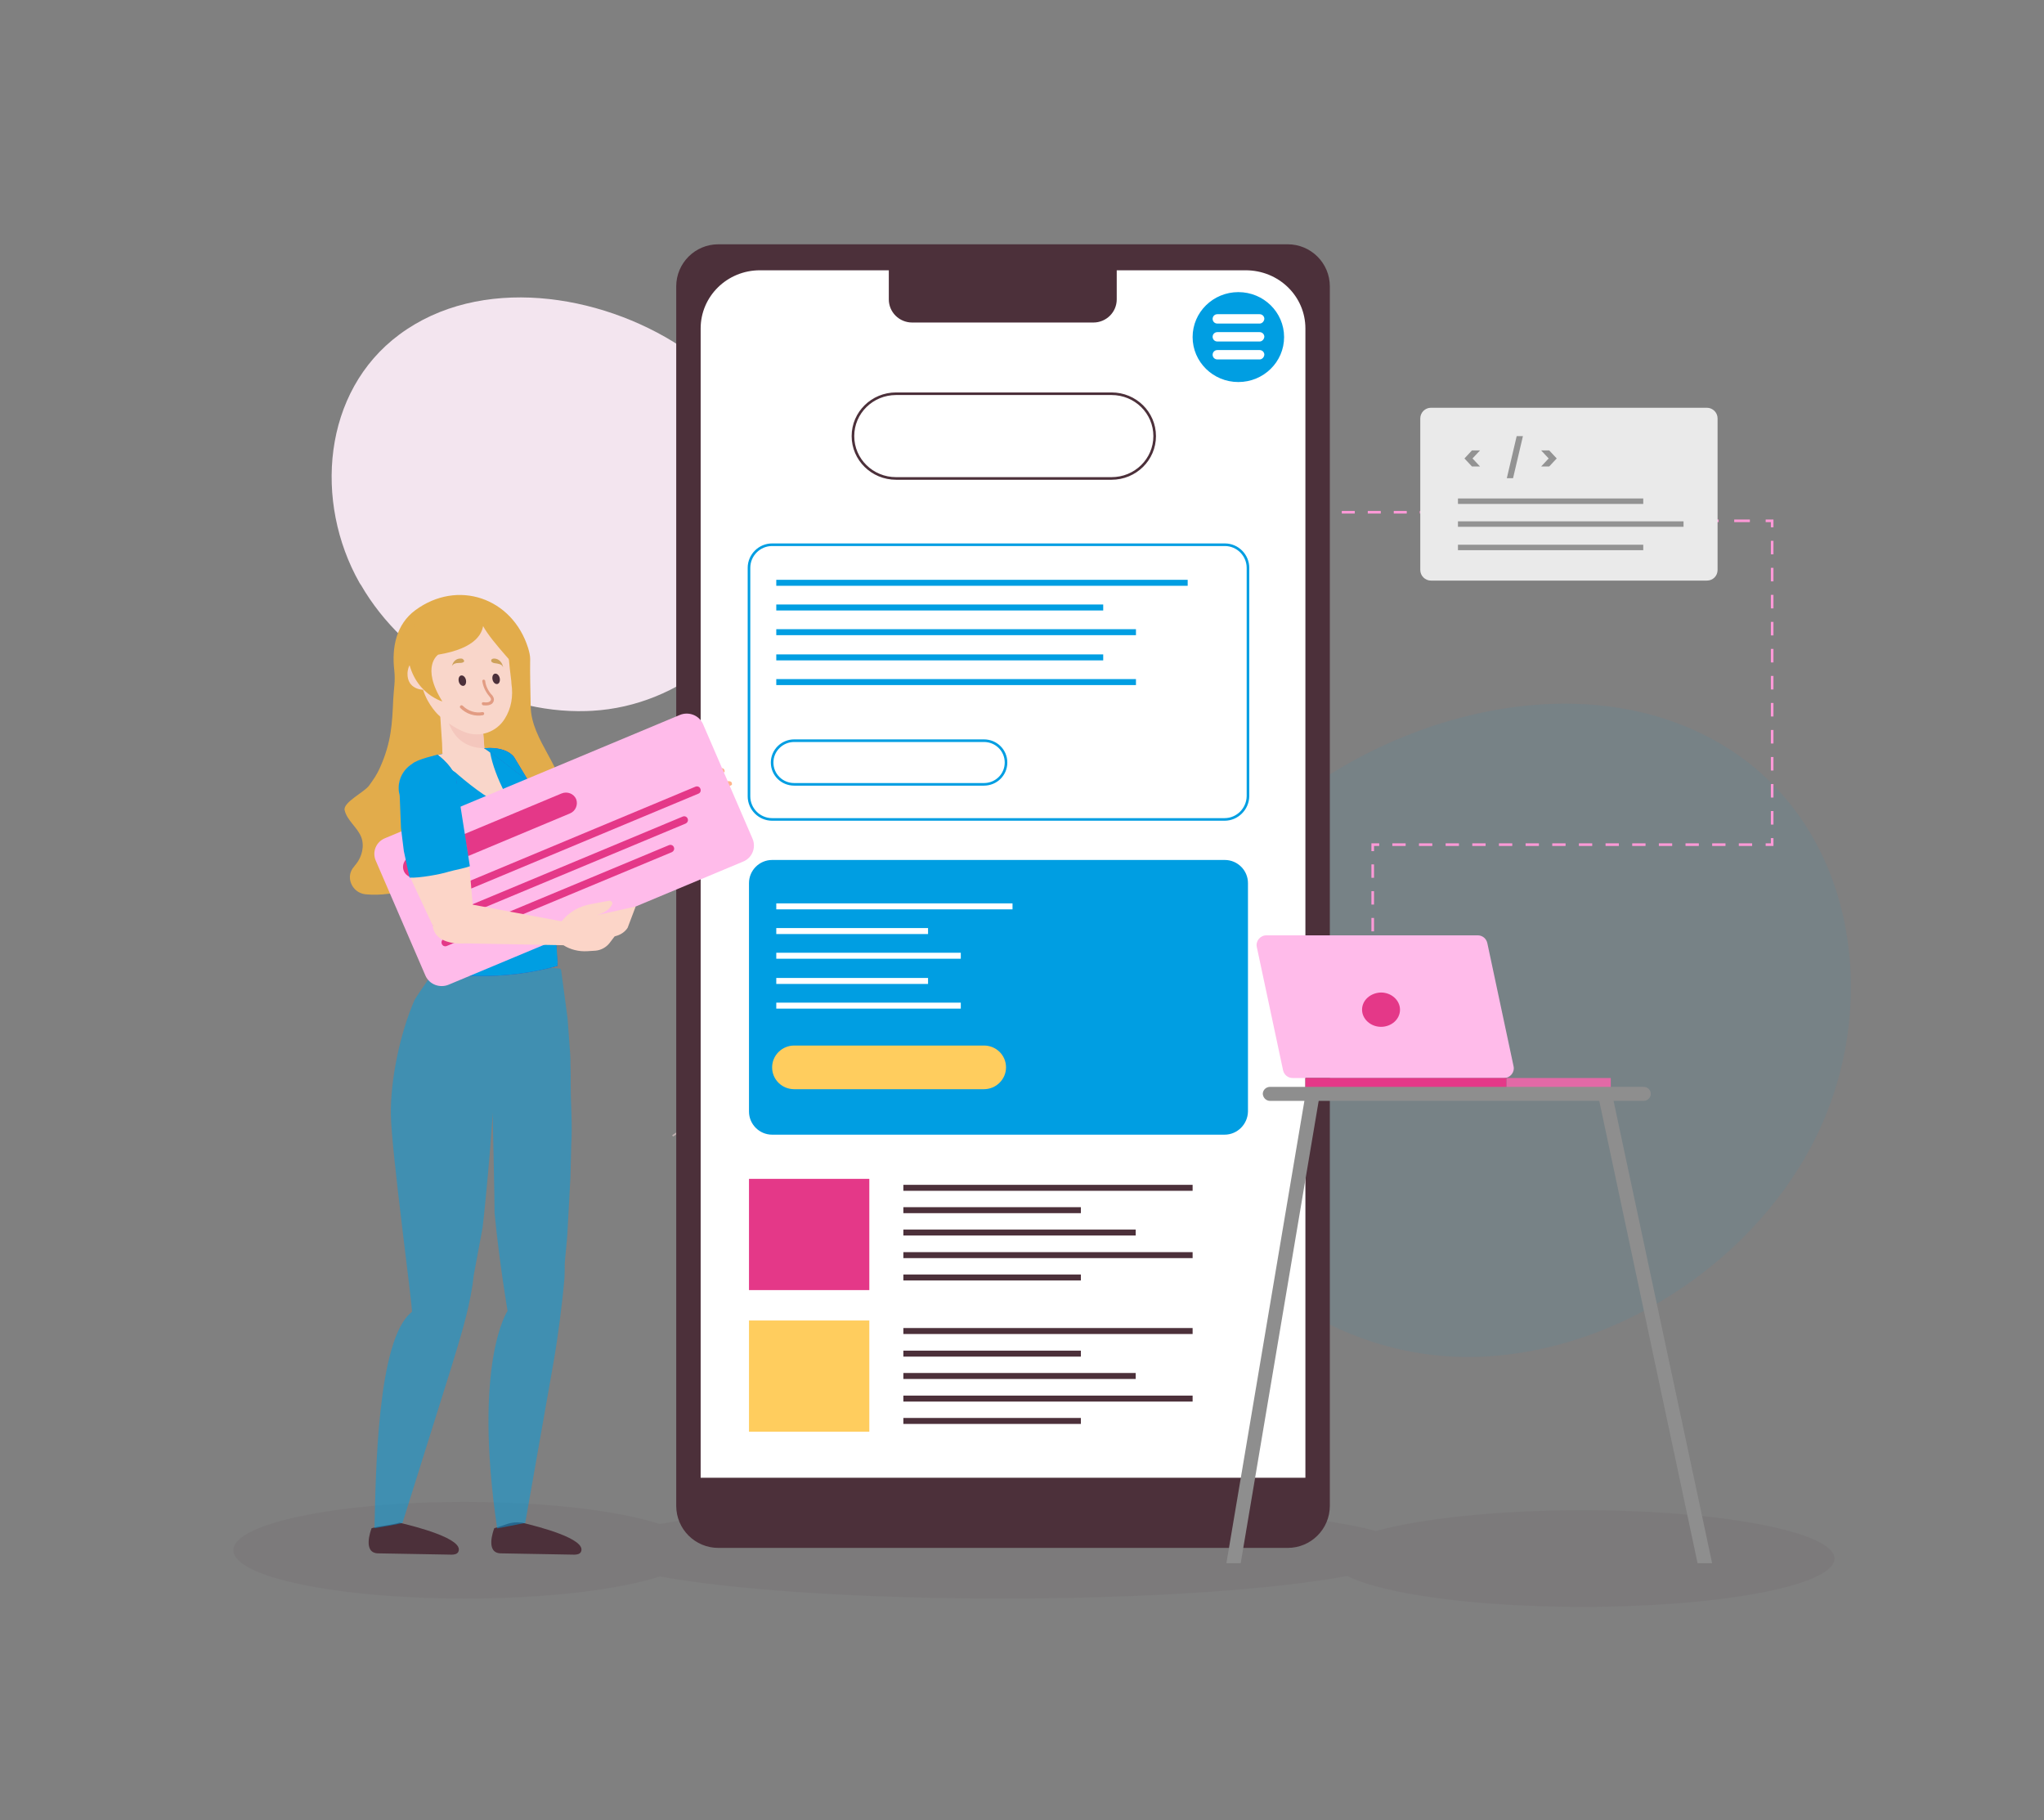 <?xml version="1.0" encoding="utf-8"?>
<!-- Generator: Adobe Illustrator 24.0.2, SVG Export Plug-In . SVG Version: 6.00 Build 0)  -->
<svg version="1.1" id="Capa_1" xmlns="http://www.w3.org/2000/svg" xmlns:xlink="http://www.w3.org/1999/xlink" x="0px" y="0px"
	 viewBox="0 0 786.5 700.3" style="enable-background:new 0 0 786.5 700.3;" xml:space="preserve">
<rect x="0" y="0" width="786.5" height="700.3" fill="#808080" stroke="none"/>
<style type="text/css">
	.st0{opacity:0.9;}
	.st1{fill:#FFF0FB;}
	.st2{clip-path:url(#SVGID_5_);}
	.st3{clip-path:url(#SVGID_6_);fill:url(#SVGID_7_);}
	.st4{clip-path:url(#SVGID_12_);}
	.st5{clip-path:url(#SVGID_13_);fill:url(#SVGID_14_);}
	.st6{fill:#FCBB51;}
	.st7{fill:#FFCD5E;}
	.st8{fill:#B7BAD2;}
	.st9{fill:#EFEFF4;}
	.st10{fill:#3A5C58;}
	.st11{fill:url(#SVGID_15_);}
	.st12{fill:#446867;}
	.st13{fill:url(#SVGID_16_);}
	.st14{fill:url(#SVGID_17_);}
	.st15{fill:#E43888;}
	.st16{fill:#009EE2;}
	.st17{fill:#E2E6EB;}
	.st18{fill:#CFCFDA;}
	.st19{fill:#62A3D4;}
	.st20{fill:#90CFEF;}
	.st21{clip-path:url(#SVGID_22_);}
	.st22{clip-path:url(#SVGID_23_);fill:url(#SVGID_24_);}
	.st23{fill:#8E5D6A;}
	.st24{fill:#B77983;}
	.st25{fill:#A36671;}
	.st26{fill:#84F0E9;}
	.st27{fill:#F9C4AA;}
	.st28{fill:#F4B49A;}
	.st29{fill:#382130;}
	.st30{fill:#6BA3C6;}
	.st31{fill:#D7D7E0;}
	.st32{clip-path:url(#SVGID_29_);}
	.st33{clip-path:url(#SVGID_30_);fill:url(#SVGID_31_);}
	.st34{fill:none;}
	.st35{opacity:7.000000e-02;}
	.st36{fill:none;stroke:#FF99D7;stroke-miterlimit:10;}
	.st37{fill:none;stroke:#FF99D7;stroke-miterlimit:10;stroke-dasharray:6.026,6.026;}
	.st38{fill:none;stroke:#FF99D7;stroke-miterlimit:10;stroke-dasharray:5.199,5.199;}
	.st39{fill:none;stroke:#FF99D7;stroke-miterlimit:10;stroke-dasharray:5.128,5.128;}
	.st40{fill:none;stroke:#FF99D7;stroke-miterlimit:10;stroke-dasharray:5.152,5.152;}
	.st41{fill:none;stroke:#FF99D7;stroke-miterlimit:10;stroke-dasharray:5;}
	.st42{fill:#EAEAEA;}
	.st43{fill:#939393;}
	.st44{opacity:7.000000e-02;fill:#4C303A;enable-background:new    ;}
	.st45{opacity:0.49;fill:#FFE0E3;enable-background:new    ;}
	.st46{fill:#4C303A;}
	.st47{fill:#FFFFFF;}
	.st48{fill:none;stroke:#009EE2;stroke-miterlimit:10;}
	.st49{fill:none;stroke:#4C303A;stroke-miterlimit:10;}
	.st50{fill:#FFBBEA;}
	.st51{fill:#E269A6;}
	.st52{fill:#8E8E8E;}
	.st53{fill:#E2AC4B;}
	.st54{fill:#FFB58C;}
	.st55{fill:#493BB5;}
	.st56{opacity:0.5;fill:#009EE2;enable-background:new    ;}
	.st57{fill:#F9D6CA;}
	.st58{fill:#F4C7BD;}
	.st59{fill:#FCD5C8;}
	.st60{fill:#E29C83;}
	.st61{fill:#CEA25B;}
</style>
<g class="st0">
	<path class="st1" d="M225.7,273.6c0.7,0,1.4-0.1,2.2-0.1c33.9-1.9,63.1-26.9,71.6-57.8c8.8-32.3-9.4-63.8-37.6-82.4
		c-31.3-20.5-77.3-27.5-108.2-4.6c-29.7,22-32.9,64.5-15.4,95.5c0.2,0.4,0.4,0.6,0.6,0.9C155.7,254.2,191,274.7,225.7,273.6z"/>
</g>
<g id="Background">
</g>
<g>
	<g>
		<g>
			<g>
				<g>
					<g>
						<g>
							<defs>
								<polygon id="SVGID_1_" points="-412.5,-34.4 -411.5,-34.4 -412.5,-33.4 								"/>
							</defs>
							<clipPath id="SVGID_2_">
								<use xlink:href="#SVGID_1_"  style="overflow:visible;"/>
							</clipPath>
						</g>
						<g>
							<defs>
								<polygon id="SVGID_3_" points="-412.5,-34.4 -411.5,-34.4 -412.5,-33.4 								"/>
							</defs>
							<defs>
								<polygon id="SVGID_4_" points="-414.5,-36.4 -415.5,-36.4 -414.5,-37.4 								"/>
							</defs>
							<clipPath id="SVGID_5_">
								<use xlink:href="#SVGID_3_"  style="overflow:visible;"/>
							</clipPath>
							<clipPath id="SVGID_6_" class="st2">
								<use xlink:href="#SVGID_4_"  style="overflow:visible;"/>
							</clipPath>
							
								<linearGradient id="SVGID_7_" gradientUnits="userSpaceOnUse" x1="117.65" y1="5405.542" x2="117.65" y2="5420.702" gradientTransform="matrix(1 0 0 1 0 -4912.11)">
								<stop  offset="0" style="stop-color:#000000"/>
								<stop  offset="9.210000e-02" style="stop-color:#060606"/>
								<stop  offset="0.217" style="stop-color:#181818"/>
								<stop  offset="0.362" style="stop-color:#343434"/>
								<stop  offset="0.521" style="stop-color:#5C5C5C"/>
								<stop  offset="0.693" style="stop-color:#909090"/>
								<stop  offset="0.871" style="stop-color:#CDCDCD"/>
								<stop  offset="1" style="stop-color:#FFFFFF"/>
							</linearGradient>
							<polygon class="st3" points="117.7,508.6 130.8,501 117.7,493.4 104.5,501 							"/>
						</g>
					</g>
				</g>
			</g>
		</g>
	</g>
</g>
<g>
	<g>
		<g>
			<g>
				<g>
					<g>
						<g>
							<defs>
								<polygon id="SVGID_8_" points="-412.5,-34.4 -411.5,-34.4 -412.5,-33.4 								"/>
							</defs>
							<clipPath id="SVGID_9_">
								<use xlink:href="#SVGID_8_"  style="overflow:visible;"/>
							</clipPath>
						</g>
						<g>
							<defs>
								<polygon id="SVGID_10_" points="-412.5,-34.4 -411.5,-34.4 -412.5,-33.4 								"/>
							</defs>
							<defs>
								<polygon id="SVGID_11_" points="-414.5,-36.4 -415.5,-36.4 -414.5,-37.4 								"/>
							</defs>
							<clipPath id="SVGID_12_">
								<use xlink:href="#SVGID_10_"  style="overflow:visible;"/>
							</clipPath>
							<clipPath id="SVGID_13_" class="st4">
								<use xlink:href="#SVGID_11_"  style="overflow:visible;"/>
							</clipPath>
							
								<linearGradient id="SVGID_14_" gradientUnits="userSpaceOnUse" x1="116.263" y1="5414.241" x2="115.884" y2="5448.699" gradientTransform="matrix(1 0 0 1 0 -4912.11)">
								<stop  offset="0" style="stop-color:#000000"/>
								<stop  offset="9.210000e-02" style="stop-color:#060606"/>
								<stop  offset="0.217" style="stop-color:#181818"/>
								<stop  offset="0.362" style="stop-color:#343434"/>
								<stop  offset="0.521" style="stop-color:#5C5C5C"/>
								<stop  offset="0.693" style="stop-color:#909090"/>
								<stop  offset="0.871" style="stop-color:#CDCDCD"/>
								<stop  offset="1" style="stop-color:#FFFFFF"/>
							</linearGradient>
							<polygon class="st5" points="95.2,534.3 94,512.4 116.1,525.2 138.3,512.4 137.1,534.3 116.1,546.4 							"/>
						</g>
					</g>
				</g>
			</g>
		</g>
	</g>
</g>
<polygon class="st6" points="1572.6,526.4 1572.6,519.1 1562.8,520.8 1564.5,527.9 "/>
<path class="st6" d="M1572.6,526.4l-53.3,32.4c-30.4,18.5-67.9,18.5-98.4,0l-44.7-27.2c-19-11.6-19-40.5,0-52.1l59.7-36.3
	L1572.6,526.4z"/>
<path class="st7" d="M1572.6,519.1l-53.3,32.4c-11.7,7.1-24.5,11.5-37.5,13.2c-20.8,2.6-42.2-1.8-60.9-13.2l-44.7-27.2
	c-6.1-3.7-10.3-9.3-12.5-15.4c-1.1-3.2-1.7-6.5-1.8-9.9c-0.2-10.4,4.5-20.8,14.2-26.8L1436,436l14.8,9l9,5.5l104.8,63.8
	L1572.6,519.1z"/>
<path class="st8" d="M1520,342l18.5,11.2c0,0,0-27.7-11.4-20.8C1523.9,334.4,1521.6,337.9,1520,342z"/>
<path class="st9" d="M1401.9,477.9l91.1,55.4c0,0,0,6.1,3.4,8.2l0,0c1.7,1,4.2,1,8-1.3c11.4-6.9,11.4-20.8,11.4-20.8V367.1
	c0,0,0-14.4,4.3-25.1l0,0l-84-51.1c0,0,0-27.7-11.4-20.8c-11.4,6.9-11.4,34.5-11.4,34.6V457c0,0,0,7.1-4.2,13.7
	C1407.4,473.4,1405.1,475.9,1401.9,477.9z"/>
<path class="st9" d="M1430.3,269.7l2.5,26.7L1520,342c1.7-4.1,3.9-7.6,7.1-9.5c2.2-1.3,4-1.4,5.4-0.6L1430.3,269.7z"/>
<path class="st8" d="M1390.5,471c0,0,0,6.6,3.8,8.4l0,0l102,62.1l0,0c-3.4-2-3.4-8.2-3.4-8.2l-91.1-55.4L1390.5,471z"/>
<path class="st10" d="M1506.5,373.4L1506.5,373.4c0-0.6-0.4-1.4-1-1.8l-82.2-50c-0.5-0.3-1-0.1-1,0.6l0,0c0,0.6,0.4,1.4,1,1.8
	l82.2,50C1506.1,374.4,1506.5,374.1,1506.5,373.4z"/>
<path class="st10" d="M1506.5,381.2L1506.5,381.2c0-0.6-0.4-1.4-1-1.8l-82.2-50c-0.5-0.3-1-0.1-1,0.6l0,0c0,0.6,0.4,1.4,1,1.8
	l82.2,50C1506.1,382.2,1506.5,381.9,1506.5,381.2z"/>
<path class="st10" d="M1506.5,389.1L1506.5,389.1c0-0.6-0.4-1.4-1-1.8l-82.2-50c-0.5-0.3-1-0.1-1,0.6l0,0c0,0.6,0.4,1.4,1,1.8
	l82.2,50C1506.1,390,1506.5,389.7,1506.5,389.1z"/>
<path class="st10" d="M1506.5,396.9L1506.5,396.9c0-0.6-0.4-1.4-1-1.8l-82.2-50c-0.5-0.3-1-0.1-1,0.6l0,0c0,0.6,0.4,1.4,1,1.8
	l82.2,50C1506.1,397.8,1506.5,397.5,1506.5,396.9z"/>
<path class="st10" d="M1506.5,404.7L1506.5,404.7c0-0.6-0.4-1.4-1-1.8l-82.2-50c-0.5-0.3-1-0.1-1,0.6l0,0c0,0.6,0.4,1.4,1,1.8
	l82.2,50C1506.1,405.6,1506.5,405.3,1506.5,404.7z"/>
<path class="st10" d="M1506.5,428.1L1506.5,428.1c0-0.6-0.4-1.4-1-1.8l-82.2-50c-0.5-0.3-1-0.1-1,0.6l0,0c0,0.6,0.4,1.4,1,1.8
	l82.2,50C1506.1,429,1506.5,428.7,1506.5,428.1z"/>
<path class="st10" d="M1506.5,435.9L1506.5,435.9c0-0.6-0.4-1.4-1-1.8l-82.2-50c-0.5-0.3-1-0.1-1,0.6l0,0c0,0.6,0.4,1.4,1,1.8
	l82.2,50C1506.1,436.8,1506.5,436.5,1506.5,435.9z"/>
<path class="st10" d="M1506.5,443.7L1506.5,443.7c0-0.6-0.4-1.4-1-1.8l-82.2-50c-0.5-0.3-1-0.1-1,0.6l0,0c0,0.6,0.4,1.4,1,1.8
	l82.2,50C1506.1,444.6,1506.5,444.3,1506.5,443.7z"/>
<path class="st10" d="M1506.5,451.5L1506.5,451.5c0-0.6-0.4-1.4-1-1.8l-82.2-50c-0.5-0.3-1-0.1-1,0.6l0,0c0,0.6,0.4,1.4,1,1.8
	l82.2,50C1506.1,452.4,1506.5,452.1,1506.5,451.5z"/>
<path class="st10" d="M1506.5,467.1L1506.5,467.1c0-0.6-0.4-1.4-1-1.8l-82.2-50c-0.5-0.3-1-0.1-1,0.6l0,0c0,0.6,0.4,1.4,1,1.8
	l82.2,50C1506.1,468,1506.5,467.7,1506.5,467.1z"/>
<path class="st10" d="M1506.5,474.9L1506.5,474.9c0-0.6-0.4-1.4-1-1.8l-82.2-50c-0.5-0.3-1-0.1-1,0.6l0,0c0,0.6,0.4,1.4,1,1.8
	l82.2,50C1506.1,475.8,1506.5,475.5,1506.5,474.9z"/>
<polygon class="st8" points="1329.3,556 1329.3,569.8 1325.4,570.9 1321.3,560.4 "/>
<linearGradient id="SVGID_15_" gradientUnits="userSpaceOnUse" x1="1337.682" y1="5263.91" x2="1349.622" y2="5263.91" gradientTransform="matrix(1 0 0 1 0 -4912.11)">
	<stop  offset="0" style="stop-color:#2C6189"/>
	<stop  offset="1.330000e-02" style="stop-color:#2C6089"/>
	<stop  offset="1" style="stop-color:#223967"/>
</linearGradient>
<polygon class="st11" points="1349.6,406.3 1347.5,405.1 1337.7,297.6 1338.6,297.3 "/>
<polygon class="st12" points="1392.1,392.8 1390.3,394 1359.7,414.5 1331,395.2 1327.4,392.8 1329.7,391.5 1337.7,386.7 
	1346.1,381.7 1356.5,375.6 1359.8,373.6 1364.7,376.5 1376.3,383.4 1382.7,387.3 1390.9,392.1 "/>
<linearGradient id="SVGID_16_" gradientUnits="userSpaceOnUse" x1="1363.5" y1="5281.61" x2="1384.4" y2="5281.61" gradientTransform="matrix(1 0 0 1 0 -4912.11)">
	<stop  offset="0" style="stop-color:#2C6189"/>
	<stop  offset="1.330000e-02" style="stop-color:#2C6089"/>
	<stop  offset="1" style="stop-color:#223967"/>
</linearGradient>
<path class="st13" d="M1374,330.8l0.8,1.6l-9.1,76.5l-2.2,1.4l9.5-79.5c0.1-0.5,0.4-0.9,0.9-1l10.5-1.1L1374,330.8z"/>
<linearGradient id="SVGID_17_" gradientUnits="userSpaceOnUse" x1="1322.452" y1="5277.46" x2="1342.372" y2="5277.46" gradientTransform="matrix(1 0 0 1 0 -4912.11)">
	<stop  offset="0" style="stop-color:#2C6189"/>
	<stop  offset="1.330000e-02" style="stop-color:#2C6089"/>
	<stop  offset="1" style="stop-color:#223967"/>
</linearGradient>
<path class="st14" d="M1342.4,401.9l-2.2-1.3l-8.1-68.1l0.8-1.6l-10.4-2.1l10.6,1.1c0.4,0.1,0.7,0.4,0.7,0.9L1342.4,401.9z"/>
<path class="st15" d="M1390.9,392.1c-0.2,0.7-0.4,1.3-0.5,2l-9.7,6.5l-20.9,13.9l-3.2-2.2l-25.5-17.1c-0.4-1.1-0.8-2.4-1.3-3.7
	c-2.6-7.8-5.1-18.4-1.1-21c3.9-2.6,6.3,7.6,9.1,16.3c1.9,5.8,4,11,6.9,11c3.3,0,2.5-7.6,1.6-16c-1.1-9.8-2.4-20.7,2.4-22
	c4.1-1.2,6.3,6.9,8,15.9c0.1,0.3,0.1,0.6,0.2,0.9c1.8,10.1,3,20.9,5.7,21.2c2.3,0.2,2.3-10,2.4-21.2c0.1-13.2,0.3-27.6,4.7-27.6
	c3.8,0,5.3,10.3,6.1,21.5c0.2,2.1,0.3,4.3,0.4,6.4c0.1,2.3,0.2,4.5,0.4,6.6c0.4,7.8,0.8,13.9,2,13.9c1.1,0.1,2.7-4.4,4.5-10.1
	c0.4-1.4,0.9-2.8,1.3-4.2c3.1-10.1,6.7-21.7,10.1-20.8C1397.8,363.1,1394.1,379.9,1390.9,392.1z"/>
<path class="st16" d="M1384.4,392c-3.1,3.5-4,6.4-3.8,8.6l-20.9,13.9l-3.2-2.2c-0.3-1.2-0.3-2.5,0.2-3.8c3.9-10.4-1.8-14.4-4.7-21.7
	c-2.5-6.4,1.1-8.8,4.7-10.2c1.6-0.6,3.3-1.1,4.3-1.6c3.2-1.6-7-20.5-7.1-26c-0.2-5.6,5.6-4.1,8-4.7s0.5-19.4,3.8-18.8
	s3.4,2.5,4.4,13.8s5.3,0.4,9.4,7.7c3.1,5.5-2.4,15.7-3.8,23.4c-0.4,2.5-0.4,4.7,0.4,6.4c0,0.1,0.1,0.2,0.2,0.3
	c1.8,3.1,5.3,4.5,8,5.9C1387.3,384.8,1389.1,386.6,1384.4,392z"/>
<polygon class="st17" points="1359.8,412.5 1359.8,445.1 1337.1,431.3 1327.4,392.8 1340.1,400.6 1342.4,401.9 1347.5,405.1 
	1349.6,406.3 "/>
<polygon class="st18" points="1392.1,392.8 1382.4,431.3 1359.8,445.1 1359.8,412.5 1363.5,410.2 1365.7,408.9 1370,406.3 
	1372,405.1 "/>
<path class="st19" d="M1372,405.1l-2,1.2l-4.8-65.9c0-0.6,0.4-1.1,0.9-1.2h0.1c0.5,0,1,0.4,1,1L1372,405.1z"/>
<path class="st7" d="M1332.8,330.8l-0.8,1.6l-6.1,11.9c-1.1-0.3-2.1-0.7-3-1.1c0.4-0.6,0.6-1.4,0.6-2.3c0-2.3-1.8-4.2-4-4.2
	c-1.1,0-2.2,0.5-2.9,1.3c-0.6-0.8-1.2-1.7-1.6-2.6c0.6-0.6,0.9-1.4,0.9-2.3c0-1.8-1.4-3.2-3.1-3.2h-0.1c-0.5-2-0.7-3.3-0.7-3.3
	L1332.8,330.8z"/>
<path class="st20" d="M1347,319c0-4.8,3.7-8.8,8.3-8.8c3.7,0,6.8,2.5,7.9,6c1.2-0.6,2.4-1.2,3.5-1.8c-0.4-0.9-0.6-2-0.6-3
	c0-4.2,3.2-7.5,7.1-7.5c1.7,0,3.3,0.6,4.5,1.7c1.1-1.3,2.1-2.6,2.9-3.9c-1.8-1.1-3-3-3-5.4c0-3.4,2.6-6.1,5.8-6.1
	c0.6,0,1.1,0.1,1.6,0.2c1.2-5.8,0.4-10,0.4-10l-48,17.2l7.1,23.9c0.8-0.1,1.7-0.3,2.5-0.4C1347.2,320.4,1347,319.7,1347,319z"/>
<path class="st7" d="M1394.8,326.5c0,0-0.2,1.6-0.8,4c-0.3-0.2-0.7-0.2-1.1-0.2c-1.6,0-2.8,1.3-2.8,3c0,1.2,0.7,2.2,1.7,2.7
	c-0.4,0.7-0.9,1.5-1.5,2.2c-0.8-0.8-1.8-1.2-2.9-1.2c-2.4,0-4.3,2-4.3,4.5c0,0.7,0.2,1.5,0.5,2.1c-0.7,0.3-1.5,0.6-2.4,0.8
	l-6.1-11.8l-0.8-1.6l10.4-2.1L1394.8,326.5z"/>
<g>
	<g>
		<g>
			<g>
				<g>
					<g>
						<g>
							<defs>
								<polygon id="SVGID_18_" points="-412.5,-34.4 -411.5,-34.4 -412.5,-33.4 								"/>
							</defs>
							<clipPath id="SVGID_19_">
								<use xlink:href="#SVGID_18_"  style="overflow:visible;"/>
							</clipPath>
						</g>
						<g>
							<defs>
								<polygon id="SVGID_20_" points="-412.5,-34.4 -411.5,-34.4 -412.5,-33.4 								"/>
							</defs>
							<defs>
								<polygon id="SVGID_21_" points="-414.5,-36.4 -415.5,-36.4 -414.5,-37.4 								"/>
							</defs>
							<clipPath id="SVGID_22_">
								<use xlink:href="#SVGID_20_"  style="overflow:visible;"/>
							</clipPath>
							<clipPath id="SVGID_23_" class="st21">
								<use xlink:href="#SVGID_21_"  style="overflow:visible;"/>
							</clipPath>
							
								<linearGradient id="SVGID_24_" gradientUnits="userSpaceOnUse" x1="311.8" y1="5245.31" x2="311.8" y2="5456.51" gradientTransform="matrix(1 0 0 1 0 -4912.11)">
								<stop  offset="0" style="stop-color:#000000"/>
								<stop  offset="0.109" style="stop-color:#050505"/>
								<stop  offset="0.233" style="stop-color:#121212"/>
								<stop  offset="0.364" style="stop-color:#292929"/>
								<stop  offset="0.5" style="stop-color:#494949"/>
								<stop  offset="0.64" style="stop-color:#727272"/>
								<stop  offset="0.784" style="stop-color:#A4A4A4"/>
								<stop  offset="0.927" style="stop-color:#DFDFDF"/>
								<stop  offset="1" style="stop-color:#FFFFFF"/>
							</linearGradient>
							<polygon class="st22" points="240.2,544.4 383.4,461.8 383.4,333.2 240.2,415.8 							"/>
						</g>
					</g>
				</g>
			</g>
		</g>
	</g>
</g>
<path class="st23" d="M1396.4,521.4c-4.5,3-7.5-0.3-7.5-0.3s-0.2-0.7-0.1-1.4c0.1,0.2,0.1,0.4,0.1,0.4s2.9,3.2,7.5,0.3
	c0.8-0.5,0.9-0.9,0.8-1.3C1397.3,519.2,1397.8,520.5,1396.4,521.4z"/>
<path class="st23" d="M1397.9,517.6c-0.2,0.5-1.3,0.2-1.2,0.7c-0.3-0.3-0.5-0.6-0.3-0.8c0.5-0.5,1.5-0.9,1.5-0.9
	S1397.8,517,1397.9,517.6z"/>
<path class="st23" d="M1416,521.4c4.5,3,7.5-0.3,7.5-0.3s0.2-0.7,0.1-1.4c-0.1,0.2-0.1,0.4-0.1,0.4s-2.9,3.2-7.5,0.3
	c-0.8-0.5-0.9-0.9-0.8-1.3C1415.1,519.2,1414.6,520.5,1416,521.4z"/>
<path class="st23" d="M1414.5,517.6c0.2,0.5,1.3,0.2,1.2,0.7c0.3-0.3,0.5-0.6,0.3-0.8c-0.6-0.5-1.5-0.9-1.5-0.9
	S1414.5,517,1414.5,517.6z"/>
<path class="st24" d="M1396.4,517.5c-0.2,0.2,0,0.5,0.3,0.8c0.2,0.2,0.4,0.5,0.5,0.8l0,0c0.1,0.4,0,0.8-0.8,1.3
	c-4.5,2.9-7.5-0.3-7.5-0.3s0-0.2-0.1-0.4l0,0c-0.1-0.5-0.1-1.2,0.3-1.7c0.5-0.5,1.5-4.2,2.2-6.7c0.3-1.3,0.6-2.2,0.6-2.2l4.5-0.5
	c0,0,0.3,1.7,0.7,3.5c0.4,2,0.8,4.2,0.8,4.5C1397.6,517.2,1397,517,1396.4,517.5z"/>
<path class="st25" d="M1397.1,512.1c-3.4,1.7-5.6-0.7-5.7-0.8c0.3-1.3,0.6-2.2,0.6-2.2l4.5-0.5
	C1396.4,508.6,1396.8,510.3,1397.1,512.1z"/>
<path class="st24" d="M1423.5,519.6L1423.5,519.6c0,0.2-0.1,0.4-0.1,0.4s-2.9,3.2-7.5,0.3c-0.8-0.5-0.9-0.9-0.8-1.3l0,0
	c0.1-0.3,0.3-0.5,0.5-0.8c0.3-0.3,0.5-0.6,0.3-0.8c-0.6-0.5-1.2-0.2-1.5-0.9c0-0.3,0.4-2.5,0.8-4.5c0.3-1.8,0.7-3.5,0.7-3.5l4.5,0.5
	c0,0,0.3,1.2,0.7,2.7c0.7,2.4,1.6,5.7,2.1,6.2C1423.6,518.4,1423.6,519.2,1423.5,519.6z"/>
<path class="st25" d="M1421.1,511.8c0,0-1.8,2.6-5.8,0.3c0.3-1.8,0.7-3.5,0.7-3.5l4.5,0.5C1420.4,509.1,1420.7,510.3,1421.1,511.8z"
	/>
<path class="st20" d="M1406.2,457.5c0,0-7.5,15.9-8.1,19.4c0,0.2-0.1,0.6-0.1,1c-0.1,1.1-0.1,2.8-0.2,4.8l0,0
	c-0.1,4.7-0.1,11.4-0.1,16.8c0,5.5,0.1,9.7,0.1,9.7s-1.1,2-3.7,1.7s-3-1.8-3-1.8s-1.8-25.5-2.1-30.9l0,0c0-0.4,0-0.6,0-0.8
	c0-0.2,0-0.4,0-0.7c0.1-0.6,0.2-1.4,0.4-2.4c1.4-8.5,6.1-30.2,6.1-30.2s9.2-2.7,9.4-2.6c0.1,0,0.3,3.1,0.6,6.5
	C1405.9,452.4,1406.2,457.5,1406.2,457.5z"/>
<path class="st20" d="M1420.7,510.3c0,0-1.2,1-2.6,0.9s-2.9-1.2-2.9-1.2s-1.2-9.6-2.3-17.9c-0.8-5.9-1.5-11.2-1.7-11.7
	c-0.5-1.4-5.9-18.8-6.3-19.9v-0.1l-0.2-5.8l0,0l-0.4-13.5l13.8,33.2c0,0,1,2.8,1.2,5.3C1419.5,482.1,1420.7,510.3,1420.7,510.3z"/>
<path class="st16" d="M1412.9,492.2c-0.8-5.9-1.5-11.2-1.7-11.7c-0.5-1.4-5.9-18.8-6.3-19.9v-0.1l-0.3-6.1c0,0,0,0.1,0.1,0.2l0,0
	c0.7,1.5,14.2,18.8,14.1,22.5c-0.1,4.1-7.6,3.3-5.5,5.2C1415.3,484.4,1412.9,492.2,1412.9,492.2z"/>
<path class="st19" d="M1398.2,476.9c-0.3,2.1-0.4,13.9-0.3,22.7l-0.2,1c0,0-2.5-10.7-1.3-14.3c1.1-3.5-6.9-7.8-7-10.8
	s15.2-31.6,15.2-31.6l1.1,4.1c0.3,4.4,0.7,9.5,0.7,9.5S1398.7,473.4,1398.2,476.9z"/>
<path class="st9" d="M1419.3,476.6c-0.9,1-2.3,1.9-3.8,2.5c-3.8,1.6-8.3,2-8.3,2l-2.9-37.2l-4.4,37.2c-3.6-0.8-6.2-2.1-8.1-3.4
	c-3-2-4.1-4-4.1-4s3.9-28.5,4.4-32.9c0.4-3,0.2-11.2,0.1-17.4c-0.1-3-0.2-5.5-0.2-6.8c-0.2-3.8,0.5-5.4,1.4-5.8s5-1.5,5-1.5
	s12.5,1.2,12.9,1.4c0.4,0.2,2.8,1.3,3.4,3.6c0.2,1,0.2,4.6,0,8.9c-0.2,6-0.6,13.2-0.7,15.8C1413.9,443.3,1419.3,476.6,1419.3,476.6z
	"/>
<path class="st26" d="M1401.2,410.8c0,0,3.4,2.6,6,0v-1.3l0.7,0.9c1.2,0.5-4.4,12.6-4.4,12.6l-3.8-12.6
	C1399.9,410.4,1400.2,410.2,1401.2,410.8z"/>
<path class="st7" d="M1396.3,409.8c0,0,1.8-0.5,2.4-0.5c0.5,0,2,0.2,2,0.2l2.9,13.4l-6.7-3.5l4-4.5L1396.3,409.8z"/>
<path class="st27" d="M1407.4,407.5l-0.2,4.5c-2.1,2.7-5.9,0.4-5.9,0.4l-0.2-0.8l-0.2-1l5.5-2.6L1407.4,407.5z"/>
<path class="st28" d="M1406.9,408.1c0,0-1.6,4.9-4.8,4c-0.4-0.1-0.8-0.3-1.1-0.5l-0.2-1l5.5-2.6L1406.9,408.1z"/>
<path class="st27" d="M1397.8,399.8c0,0,0,5.3,1.3,8.2c1.4,3,2.8,3.3,4.3,3.1c1.4-0.2,4-3.5,4.6-4.5s2-1.1,1.4-4s-7-5.1-7.4-6
	C1401.5,395.7,1397.6,396.6,1397.8,399.8z"/>
<path class="st28" d="M1407.8,404.4c0,0-0.7-1.3-2.2-0.2s-5.7,1.5-7-0.9c-1.3-2.5-0.3-4-0.3-4l5.9-1.5l4.4,1.8
	C1408.5,399.5,1408.1,402.9,1407.8,404.4z"/>
<path class="st29" d="M1407.8,404.4c0-0.1,0.3-1.1,0.8-1.2s0,2.2-0.6,2.8c-0.7,0.6-0.7,3-0.7,3s0.6-2.1,1.5-2.7s2.5-3.5,1.9-7.7
	c-0.6-4.3-3.2-6.4-6.8-6.4s-8,4-6.1,8.8c0,0,0-2.1,0.8-2c0,0-1.2,3.8,2.9,4.6c4.1,0.9,4.5-1.3,5.5-0.7
	C1407.8,403.5,1407.8,404.4,1407.8,404.4z"/>
<path class="st27" d="M1409.8,431.1c0,0-2.8-2.3-3.2-2.3c-0.4,0-3.5,5-3.5,5l2.1,1.9c0,0,1.6,0.6,2.4-0.5c0.8-1,2.6-0.9,2.6-0.9
	S1410.4,431.1,1409.8,431.1z"/>
<path class="st7" d="M1407.3,409.4c0,0,0.4,2.1-3.7,13.5l3.2,3l4-5.8l-3.4-4.8l5-3.9C1412.4,411.5,1409.5,409.3,1407.3,409.4z"/>
<polygon class="st30" points="1395.9,418.5 1407.4,422 1407.4,440.8 1395.9,437 "/>
<path class="st31" d="M1397.6,440.8c-1.6,0.5-2.1,1.7-1.3,3.1c0.8,1.3-3.1,0.4-4.1,6.3c-0.9,5.9-3.7,24.8-0.4,27.5c-3-2-4.1-4-4.1-4
	s3.9-28.5,4.4-32.9c0.4-3,0.2-11.2,0.1-17.4c0,0,1.5,12.5,4.1,14.2C1398.9,439.3,1399.3,440.3,1397.6,440.8z"/>
<path class="st27" d="M1393.3,430.2l2.6-3.8v2.5c0,0,2,0.5,2.2,0.5s4.5-1.6,4.8-1s-3.2,2-3.6,2.2s-0.1,0.5,0.2,0.5
	c0.3,0,3.9-1.9,4.2-1.5c0.5,0.8-4,2.5-4.3,2.6s-0.2,0.5,0.2,0.4c0.4-0.1,4-2,4.2-1.3s-2.7,1.7-4,2.1c-0.4,0.1-0.2,0.4,0.2,0.3
	c0.4-0.1,2.9-1,3-0.4c0.2,0.6-2.5,1.4-3.3,1.4c-0.8,0.1-3.3,0.1-3.6-0.1c-0.4-0.2-2.7-0.7-2.9-0.7c-0.2,0-0.6-2.6-0.6-2.8
	C1392.4,431,1393.3,430.2,1393.3,430.2z"/>
<path class="st26" d="M1392.7,430.4c0,0,1,2.8,0.8,5.1c0,0-2.8,1.6-2.9,1.5c0-0.1-1.3-4.8-1.3-4.8L1392.7,430.4z"/>
<path class="st7" d="M1392.3,423.3c0,0-3.8,8.6-3.8,9c0,0.3,0.3,0.2,0.6,0c0.1-0.1,0.2-0.1,0.2-0.1l1.8-0.9c0,0,2,1.8,1.7,9
	c0,0-9,0.2-9.9-0.7c-0.8-0.9-1-3,0.5-7.1s7.2-18.7,7.6-19.4c0.4-0.7,1-1.9,2.5-2.4l-0.4,4.1L1392.3,423.3z"/>
<path class="st6" d="M1392.3,423.3c0,0-3.8,8.6-3.8,9c0,0.3,0.3,0.2,0.6,0c-0.7,0.4-2.9,1.8-4,2.5c0,0,2.9-3.2,3.7-5.2
	c0.8-2,1.1-5.8,1.9-7.4c0.8-1.5,0.8-7.6,2.2-7.3L1392.3,423.3z"/>
<path class="st31" d="M1409.2,426.5c0,0,3.1-0.4,4.1-0.2C1413.3,426.2,1410.7,426.9,1409.2,426.5z"/>
<path class="st7" d="M1409.2,426.5c0,0,3-0.1,4.1-0.2v1c0,0-1.4,0.4-4.1,0.2V426.5z"/>
<path class="st31" d="M1419.3,476.6c-0.9,1-2.3,1.9-3.8,2.5c4-3.3-2.6-33.4-3.9-33.4s-2.5-1.5-0.8-1.8c1.7-0.2,1.8-3,0-3
	c-1.8-0.1-2.7-2.4-0.7-2.2c2,0.2,4.4-15.7,4.4-15.7l0.1,0.2c-0.2,6-0.6,13.2-0.7,15.8C1413.9,443.3,1419.3,476.6,1419.3,476.6z"/>
<path class="st7" d="M1409.9,429.7c0,0-2.5,4.1-0.9,6.9c0,0,14.8,3,14.4-0.7c-0.4-3.2-5-20.3-6.7-21.8c-1.7-1.4-3.4-2.1-3.4-2.1
	l1.3,10.9c0,0,2.5,5.8,2.5,7.7C1417.1,432.6,1409.9,429.7,1409.9,429.7z"/>
<g>
	<g>
		<g>
			<g>
				<g>
					<g>
						<g>
							<defs>
								<polygon id="SVGID_25_" points="-412.5,-34.4 -411.5,-34.4 -412.5,-33.4 								"/>
							</defs>
							<clipPath id="SVGID_26_">
								<use xlink:href="#SVGID_25_"  style="overflow:visible;"/>
							</clipPath>
						</g>
						<g>
							<defs>
								<polygon id="SVGID_27_" points="-412.5,-34.4 -411.5,-34.4 -412.5,-33.4 								"/>
							</defs>
							<defs>
								<polygon id="SVGID_28_" points="-414.5,-36.4 -415.5,-36.4 -414.5,-37.4 								"/>
							</defs>
							<clipPath id="SVGID_29_">
								<use xlink:href="#SVGID_27_"  style="overflow:visible;"/>
							</clipPath>
							<clipPath id="SVGID_30_" class="st32">
								<use xlink:href="#SVGID_28_"  style="overflow:visible;"/>
							</clipPath>
							
								<linearGradient id="SVGID_31_" gradientUnits="userSpaceOnUse" x1="106" y1="5428.51" x2="106" y2="5440.04" gradientTransform="matrix(1 0 0 1 0 -4912.11)">
								<stop  offset="0" style="stop-color:#000000"/>
								<stop  offset="9.210000e-02" style="stop-color:#060606"/>
								<stop  offset="0.217" style="stop-color:#181818"/>
								<stop  offset="0.362" style="stop-color:#343434"/>
								<stop  offset="0.521" style="stop-color:#5C5C5C"/>
								<stop  offset="0.693" style="stop-color:#909090"/>
								<stop  offset="0.871" style="stop-color:#CDCDCD"/>
								<stop  offset="1" style="stop-color:#FFFFFF"/>
							</linearGradient>
							<polygon class="st33" points="106,527.9 116,522.1 106,516.4 96,522.2 							"/>
						</g>
					</g>
				</g>
			</g>
		</g>
	</g>
</g>
<rect x="-321.8" y="580" class="st34" width="404.7" height="156.8"/>
<g class="st35">
	<path class="st16" d="M570.7,522c-1.1,0.1-2.2,0.1-3.4,0.1c-53,1.2-101.3-34-118.3-81.1c-17.7-49.1,6.7-100.5,48.1-132.8
		c46-35.8,116.5-52.3,167.4-20.5c48.9,30.6,59,96.2,35.8,146.6c-0.2,0.5-0.5,1-0.7,1.5C677.1,483.2,624.8,519.4,570.7,522z"/>
</g>
<g>
	<g>
		<g>
			<g>
				<g>
					<line class="st36" x1="658.8" y1="200.4" x2="661.3" y2="200.4"/>
					<line class="st37" x1="667.3" y1="200.4" x2="676.4" y2="200.4"/>
					<polyline class="st36" points="679.4,200.4 681.9,200.4 681.9,202.9 					"/>
					<line class="st38" x1="681.9" y1="208.1" x2="681.9" y2="319.9"/>
					<polyline class="st36" points="681.9,322.5 681.9,325 679.4,325 					"/>
					<line class="st39" x1="674.2" y1="325" x2="533.2" y2="325"/>
					<polyline class="st36" points="530.7,325 528.2,325 528.2,327.5 					"/>
					<line class="st40" x1="528.2" y1="332.6" x2="528.2" y2="361"/>
					<line class="st36" x1="528.2" y1="363.5" x2="528.2" y2="366"/>
				</g>
			</g>
		</g>
		<line class="st41" x1="551.3" y1="197.1" x2="511.7" y2="197.1"/>
	</g>
	<g>
		<g>
			<path class="st42" d="M656.8,223.4H550.6c-2.2,0-4.1-1.8-4.1-4.1V161c0-2.2,1.8-4.1,4.1-4.1h106.2c2.2,0,4.1,1.8,4.1,4.1v58.3
				C660.9,221.6,659.1,223.4,656.8,223.4z"/>
			<g>
				<path class="st43" d="M569.5,179.5h-3.1l-2.9-3.1l2.9-3.1h3.1l-2.9,3.1L569.5,179.5z"/>
				<path class="st43" d="M583.6,167.8h2.4l-3.8,16.2h-2.4L583.6,167.8z"/>
				<path class="st43" d="M595.9,176.4l-2.9-3.1h3.1l2.9,3.1l-2.9,3.1H593L595.9,176.4z"/>
			</g>
			<g>
				<rect x="561" y="191.8" class="st43" width="71.3" height="2.1"/>
				<rect x="561" y="200.6" class="st43" width="86.8" height="2.1"/>
				<rect x="561" y="209.6" class="st43" width="71.3" height="2.1"/>
			</g>
		</g>
	</g>
</g>
<path class="st44" d="M608.9,581.1c-32.9,0-62,3.2-79.5,8c-24.2-6.6-79.4-11.2-143.8-11.2c-55.2,0-103.8,3.4-131.7,8.5
	c-15.9-5.1-43.5-8.5-74.9-8.5c-49.2,0-89.2,8.3-89.2,18.6s39.9,18.6,89.2,18.6c31.4,0,59-3.4,74.9-8.5c27.9,5.1,76.5,8.5,131.7,8.5
	c55.9,0,105-3.5,132.8-8.7c14,7,49.2,11.9,90.5,11.9c53.6,0,97-8.3,97-18.6C705.8,589.5,662.4,581.1,608.9,581.1z"/>
<path class="st45" d="M298.6,452.2c-4.7-2.7-10-3.4-15.3-2.2c-0.4,0.1-0.3,0.7,0.1,0.6c5.2-1.2,10.3-0.4,15,2.2
	C298.7,452.9,299,452.4,298.6,452.2z"/>
<path class="st45" d="M287.9,433.8c-1.9-0.8-3.9-1.2-5.9-1.1c-0.9,0.1-1.9,0.2-2.8,0.5c-1,0.3-2.1,1-3.1,1.2c0,0-0.1,0-0.1-0.1
	c-0.2-0.1-0.3,0-0.3,0.1c-0.1,0-0.2,0-0.3,0c-0.1,0-0.1,0-0.2,0c-0.1-0.3-0.2-0.5-0.4-0.8l0,0c1.6-1.7,7.5-7.5,10.2-5.2
	c0.3,0.3,0.7-0.2,0.4-0.5c-1.6-1.3-3.6-0.3-5.1,0.6c-2.2,1.2-4.1,2.7-5.7,4.5c-0.3-0.6-0.6-1.3-0.9-1.9c-0.2-0.3-0.7-0.1-0.6,0.2
	c0.3,0.7,0.7,1.4,1,2.2c-0.1-0.1-0.2-0.2-0.4-0.1c-2.7,0.9-6.1-0.1-8.9,0.5c-2.2,0.5-4.2,1.5-6,2.8c-0.3,0.2,0.1,0.7,0.4,0.5
	c2.4-1.8,5.1-2.9,8.1-3.1c2.3-0.1,4.5,0.6,6.7-0.2c0.2-0.1,0.2-0.2,0.2-0.3c0.3,0.6,0.6,1.3,0.9,1.9c-4.4,1.2-8.1,3.7-10.9,7.2
	c-0.2,0.3,0.2,0.7,0.5,0.4c2.8-3.5,6.4-5.9,10.7-7c0.4,0.9,0.9,1.7,1.3,2.6v0.1c0,0.4,0,0.8,0.1,1.3c-0.1-0.1-0.3-0.1-0.4,0.1
	c-1.6,2.1-2.8,4.4-3.5,6.9c-0.1,0.4,0.4,0.6,0.6,0.2c0.7-2.4,1.9-4.6,3.4-6.7c0.2,3.2,0.1,6.4-0.4,9.6c-0.1,0.4,0.5,0.5,0.6,0.1
	c0.5-3.5,0.6-6.9,0.4-10.4c1.3,2.6,2.6,5.2,3.9,7.9c-0.1,0-0.2,0.1-0.2,0.2c-2.2,4.1-4,8.3-5.6,12.6c-0.1,0.4,0.4,0.6,0.6,0.2
	c1.6-4.3,3.4-8.4,5.6-12.4c3.3,7.1,6,14.4,6.6,21.9c0,0.4,0.6,0.3,0.6-0.1c-0.9-10.9-6.1-21.3-11.1-31.2c2.7,1,5.1,2.4,7.4,4.2
	c0.3,0.2,0.7-0.2,0.4-0.5c-2.4-1.9-5-3.3-7.8-4.4c-0.1,0-0.2,0-0.3,0c-0.6-1.1-1.1-2.3-1.7-3.4c0.2,0,0.3,0,0.5,0
	c2.2,1.3,4.5,2.5,6.7,3.8c0.3,0.2,0.6-0.4,0.2-0.5c-2-1.1-4-2.3-6.1-3.4c1.1-0.3,2.2-1,3.3-1.2c2.6-0.6,5.2-0.2,7.6,0.8
	C288,434.5,288.2,434,287.9,433.8z"/>
<path class="st45" d="M162.9,304.7c-0.1-0.4-0.7-0.3-0.6,0.1c0.8,3.3,0.7,6.6-0.2,9.8c-0.1,0.4,0.4,0.6,0.5,0.2
	C163.6,311.5,163.7,308.1,162.9,304.7z"/>
<path class="st45" d="M175.6,298.8c-0.4-0.1-0.6,0.4-0.2,0.5c5.4,1.8,9.1,6.4,9.5,12c0,0.4,0.6,0.3,0.6-0.1
	C185,305.5,181.1,300.6,175.6,298.8z"/>
<g>
	<path class="st46" d="M495.5,595.6H276.4c-8.9,0-16.2-7.2-16.2-16.2V110.2c0-8.9,7.2-16.2,16.2-16.2h219.1
		c8.9,0,16.2,7.2,16.2,16.2v469.2C511.7,588.4,504.4,595.6,495.5,595.6z"/>
	<path class="st47" d="M502.3,126.4v442.2H269.6V126.4c0-12.4,10.2-22.4,22.8-22.4H342v11.2c0,4.9,4,8.9,9,8.9h69.7c5,0,9-4,9-8.9
		V104h49.6C492.1,104,502.3,114,502.3,126.4z"/>
</g>
<path class="st48" d="M471.2,315.3H297.1c-4.9,0-8.9-4-8.9-8.9v-87.9c0-4.9,4-8.9,8.9-8.9h174.2c4.9,0,8.9,4,8.9,8.9v87.9
	C480.1,311.3,476.1,315.3,471.2,315.3z"/>
<path class="st16" d="M471.2,436.6H297.1c-4.9,0-8.9-4-8.9-8.9v-87.9c0-4.9,4-8.9,8.9-8.9h174.2c4.9,0,8.9,4,8.9,8.9v87.9
	C480.1,432.6,476.1,436.6,471.2,436.6z"/>
<g>
	<path class="st49" d="M427.7,184.1h-82.9c-9.2,0-16.6-7.3-16.6-16.3l0,0c0-9,7.4-16.3,16.6-16.3h82.9c9.2,0,16.6,7.3,16.6,16.3l0,0
		C444.3,176.8,436.9,184.1,427.7,184.1z"/>
</g>
<rect x="288.2" y="453.6" class="st15" width="46.3" height="42.8"/>
<rect x="288.2" y="508.1" class="st7" width="46.3" height="42.8"/>
<g>
	<rect x="347.6" y="455.9" class="st46" width="111.3" height="2.3"/>
	<rect x="347.6" y="481.8" class="st46" width="111.3" height="2.3"/>
	<rect x="347.6" y="464.5" class="st46" width="68.3" height="2.3"/>
	<rect x="347.6" y="490.4" class="st46" width="68.3" height="2.3"/>
	<rect x="347.6" y="473.1" class="st46" width="89.4" height="2.3"/>
</g>
<g>
	<rect x="347.6" y="511" class="st46" width="111.3" height="2.3"/>
	<rect x="347.6" y="537" class="st46" width="111.3" height="2.3"/>
	<rect x="347.6" y="519.7" class="st46" width="68.3" height="2.3"/>
	<rect x="347.6" y="545.6" class="st46" width="68.3" height="2.3"/>
	<rect x="347.6" y="528.3" class="st46" width="89.4" height="2.3"/>
</g>
<path class="st7" d="M378.6,419.1h-73c-4.7,0-8.5-3.7-8.5-8.4l0,0c0-4.6,3.8-8.4,8.5-8.4h73c4.7,0,8.5,3.7,8.5,8.4l0,0
	C387.1,415.3,383.3,419.1,378.6,419.1z"/>
<path class="st48" d="M378.6,301.8h-73c-4.7,0-8.5-3.7-8.5-8.4l0,0c0-4.6,3.8-8.4,8.5-8.4h73c4.7,0,8.5,3.7,8.5,8.4l0,0
	C387.1,298.1,383.3,301.8,378.6,301.8z"/>
<g>
	<rect x="298.7" y="223.1" class="st16" width="158.3" height="2.3"/>
	<rect x="298.7" y="232.6" class="st16" width="125.8" height="2.3"/>
	<rect x="298.7" y="242.1" class="st16" width="138.4" height="2.3"/>
	<rect x="298.7" y="251.8" class="st16" width="125.8" height="2.3"/>
	<rect x="298.7" y="261.3" class="st16" width="138.4" height="2.3"/>
</g>
<g>
	<rect x="298.7" y="347.6" class="st47" width="90.9" height="2.3"/>
	<rect x="298.7" y="357.1" class="st47" width="58.4" height="2.3"/>
	<rect x="298.7" y="366.6" class="st47" width="71" height="2.3"/>
	<rect x="298.7" y="376.3" class="st47" width="58.4" height="2.3"/>
	<rect x="298.7" y="385.8" class="st47" width="71" height="2.3"/>
</g>
<g>
	<path class="st50" d="M578.7,414.8h-81.3c-1.8,0-3.3-1.2-3.7-3l-10.1-47.4c-0.5-2.3,1.3-4.5,3.7-4.5h81.3c1.8,0,3.3,1.2,3.7,3
		l10.1,47.4C582.9,412.6,581.1,414.8,578.7,414.8z"/>
	<path class="st15" d="M524.1,388.5c0,3.6,3.3,6.6,7.3,6.6s7.3-2.9,7.3-6.6c0-3.6-3.3-6.6-7.3-6.6
		C527.3,382,524.1,384.9,524.1,388.5z"/>
	<rect x="502.3" y="414.8" class="st15" width="77.4" height="4.8"/>
	<rect x="579.7" y="414.8" class="st51" width="40.1" height="4.8"/>
</g>
<g>
	<polygon class="st52" points="614.5,419.5 620,419.5 658.8,601.5 653.2,601.5 	"/>
	<polygon class="st52" points="502.6,419.5 508.1,419.5 477.4,601.5 471.9,601.5 	"/>
	<path class="st52" d="M488.7,423.6h143.7c1.5,0,2.8-1.2,2.8-2.7l0,0c0-1.5-1.2-2.7-2.8-2.7H488.7c-1.5,0-2.8,1.2-2.8,2.7l0,0
		C486,422.4,487.2,423.6,488.7,423.6z"/>
</g>
<g>
	<path class="st53" d="M217.6,326.9c-1.6-2.6-1.7-5.8-1.4-8.8s1.1-6,1.1-9c0.2-13.3-12.9-24-13.1-37.3c-0.1-6.2-0.3-12.2-0.2-18.3
		c0-1.1-0.3-2.6-0.8-4.2c-6.1-19.3-27.1-26.5-43.4-14.5l0,0c-7.3,5.4-9.1,14.2-8.1,23c0.5,4.4-0.2,7.1-0.4,11.5
		c-0.4,9.1-0.7,16.3-5.1,26.1c-1.2,2.7-2.4,4.4-4.2,6.9s-10,6.4-9.4,9.4c0.9,4,4.9,6.6,6.4,10.4c1.3,3.4,0.3,7.5-2,10.4
		c-0.2,0.3-0.5,0.5-0.7,0.9c-3.6,3.8-1,10.1,4.3,10.7c3,0.3,6,0.2,8.9-0.2c2.6-0.3,5.1-0.6,7.7-0.7c6.2-0.1,12.3,1.6,18.5,2.5
		c3.2,0.4,6.6,0.6,9.9,0.1c3.3-0.5,5.4-3.3,5.5-6.6c0,0,0,0,0-0.1c8.1,3.4,17.8,2.6,25.5-1.5c3.6-1.9,4.5-6.7,1.8-9.8
		C218.1,327.5,217.8,327.3,217.6,326.9z"/>
</g>
<path class="st46" d="M153.7,585.9c-4.4,1.2-6.3,1-10.7,2.1c-0.4,1-3.5,9.6,2.5,9.7l28.3,0.5c1,0,2.2-0.2,2.6-1.2
	C178.5,592.1,160,587.4,153.7,585.9z"/>
<path class="st46" d="M200.9,585.9c-4.7-0.6-6.3,1-10.7,2.1c-0.4,1-3.5,9.6,2.5,9.7l28.3,0.5c1,0,2.2-0.2,2.6-1.2
	C225.6,592.1,207.2,587.4,200.9,585.9z"/>
<path class="st54" d="M282.3,310l-10,1.6l0.5,1.7c9.6-0.4,5.7,2.1,5.7,2.1l-11,0.2c-8.3,4.5-13.9,2.3-13.9,2.3L223.2,347
	c-5.4,4.3-13.4,3-17-2.8l-5.7-9.2l-1.2-2l-16.4-26.3c-3-4.9-2.8-11,0.6-15.6c1.3-1.8,3.1-2.9,5.1-3.3l0,0c3.7,0,7.4,1.1,9.2,3.5
	c0.1,0.2,0.2,0.3,0.3,0.5l16.1,26.7l0,0l1.8,2.9l3.8,6.2c7.2-3.7,30.7-16.7,30.7-16.7l0.7-4.6c0.3-2.1,1.3-4.1,2.8-5.6
	c3.7-4,4.5-8,4.5-8c3.7,1.8-0.8,8.3-0.8,8.3l1.7,2.9l6.4-1.9c14.1-10.6,13-5,13-5l-9.8,6.7l1,1.8c13.1-8.4,11.6-3.5,11.6-3.5
	l-10.6,5.7l0.7,2C285.7,306,282.3,310,282.3,310z"/>
<path class="st55" d="M215.9,321.3c-4.1,3.9-8.3,7.9-12.6,11.5c-0.9,0.8-1.9,1.5-2.8,2.2l-1.2-2l-16.4-26.3c-3-4.9-7.4-10.6-4-15.2
	c1.8-2.5,5.8-3.7,9.7-3.7l0,0c3.7,0,7.4,1.1,9.2,3.5c0.1,0.2,0.2,0.3,0.3,0.5l16.1,26.7l0,0L215.9,321.3z"/>
<path class="st16" d="M215.9,321.3c-4.1,3.9-8.3,7.9-12.6,11.5c-0.9,0.8-1.9,1.5-2.8,2.2l-1.2-2l-16.4-26.3c-3-4.9-7.4-10.6-4-15.2
	c1.8-2.5,5.8-3.7,9.7-3.7l0,0c3.7,0,7.4,1.1,9.2,3.5c0.1,0.2,0.2,0.3,0.3,0.5l16.1,26.7l0,0L215.9,321.3z"/>
<g>
	<path class="st56" d="M182.3,490.6l3.4-18.3c0.9-7.2,5.6-54.7,4.2-63.2c-1,6.5,0.3,39.8,0.4,57.6c1.9,19.6,5,37.7,5,37.7
		s-13.4,19.7-4,83.7l10.8-2.1l10.9-61.9c1.7-9.7,3.4-22.9,4.2-32.4c0.1-1.5,0.1-4,0.1-5.4c0-0.8,1-10.5,1-11.3l1.2-22.1l0.3-12.3
		c0.5-8.7-0.2-14.5-0.2-23.3c0-2.7,0-5.4-0.1-8c0-0.9,0-2.8-0.1-3.7l-1-13.7l-2.5-18.7l-0.3-0.4v-0.1h-0.2l-24.4-2.3l-9.9-0.9
		c-0.8-0.1-1.6,0-2.3,0.4c-1.2-0.2-2.5,0.2-3.5,1.1c-0.6,0.5-1.2,1.1-1.8,1.7c-2,2.1-4.7-2.7-5.9,0c-0.8,1.6-5.7,8.1-8.1,12.1
		c-5.7,13.1-9.3,31-9.1,44.1c0.2,13.9,8.6,75.4,8.1,75.9c-13.5,10.3-13.9,63.3-14.4,83.2c0,0,10.7-1.7,10.8-2.1l18.8-59.9
		c3.1-10.3,6.5-20.8,8.1-31.5"/>
</g>
<path class="st55" d="M214.5,370.9c0,0.2,0,0.4,0.1,0.7c-1.4,0.4-2.8,0.8-4.2,1.1c-10.1,2.4-20.3,3.2-30.7,2.7
	c-4.1-0.2-8.2-0.6-12.3-1.2c0.7-1.1,1.4-2.2,2.1-3.3c0.7-1.1,1.5-2.1,2.2-3.2c1-1.4,2.1-2.7,3.2-4c0.3-0.4,0.6-0.7,0.7-1.1
	c0.2-0.5,0.4-1.1,0.4-1.6c-0.1-5.6-1.2-10.9-2.9-16.1c-0.6-2-1.3-3.9-2.1-5.8c-3-8-6.6-15.8-8.6-24c-0.3-1.2-0.8-2.9-1.2-4.8
	c-1.5-6-3-14.3,0.8-17.1c0.3-0.2,0.5-0.4,0.8-0.5c0.5-0.3,1-0.5,1.5-0.8c0.1-0.1,0.3-0.1,0.4-0.2c0.7-0.3,1.7-0.6,2.4-0.8
	c0.1,0,0.2-0.1,0.3-0.1c0.1-0.1,0.3-0.1,0.4-0.1c0.2-0.1,0.3-0.1,0.4-0.1c0.5-0.2,1-0.3,1.5-0.4s0.9-0.2,1.2-0.3
	c0.3-0.1,0.5-0.1,0.7-0.2c0.5-0.2,0.7-0.3,0.9-0.4l0,0c0.1,0,0.1-0.1,0.2-0.1c0,0,0.1,0,0.1-0.1h0.1c0.1,0,0.1-0.1,0.3-0.1h0.1
	c0.1,0,0.2,0,0.3-0.1h0.1c0.1,0,0.2,0,0.3-0.1c0.3,0,0.8-0.1,1.3-0.2h0.1c0.1,0,0.2,0,0.4,0c0.5-0.1,5.5-0.8,6-0.8
	c1.7-0.2,3.2-0.3,4.7,0.3c0.1,0.1,0.2,0.1,0.4,0.2c0.1,0,0.1,0.1,0.2,0.1c0.3,0.2,0.6,0.4,0.9,0.6c0.2,0.1,0.3,0.3,0.5,0.4
	c0,0,0,0,0.1,0c3.1,2.3,6.2,4.6,9.2,7c1.5,1.1,2.9,2.2,4.4,3.4c1.2,0.9,2.5,1.9,3.7,2.9c0.1,0,0.1,0.1,0.1,0.1
	c5.1,4,10.8,7.3,11.1,14.3c0.1,4.2-2,7.4-5.3,10.2c-0.1,0.2,0.1,2.1,0.1,2.6c0,0.2,0,0.4,0,0.6c0.1,1.3,0.1,2.6,0.2,3.9
	c0.4,8,0.9,15.9,1.5,23.9c0,0.8,0.1,1.6,0.2,2.4c0.1,1.4,0.2,2.8,0.3,4.1c0.1,1.1,0.1,2.1,0.2,3.1c0,0.4,0.1,0.9,0.1,1.4
	c0,0.3,0.1,0.7,0.1,1.1C214.4,370.5,214.5,370.7,214.5,370.9z"/>
<path class="st16" d="M214.5,370.9c0,0.2,0,0.4,0.1,0.7c-1.4,0.4-2.8,0.8-4.2,1.1c-10.1,2.4-20.3,3.2-30.7,2.7
	c-4.1-0.2-8.2-0.6-12.3-1.2c0.7-1.1,1.4-2.2,2.1-3.3c0.7-1.1,1.5-2.1,2.2-3.2c1-1.4,2.1-2.7,3.2-4c0.3-0.4,0.6-0.7,0.7-1.1
	c0.2-0.5,0.4-1.1,0.4-1.6c-0.1-5.6-1.2-10.9-2.9-16.1c-0.6-2-1.3-3.9-2.1-5.8c-3-8-6.6-15.8-8.6-24c-0.3-1.2-0.8-2.9-1.2-4.8
	c-1.5-6-3-14.3,0.8-17.1c0.3-0.2,0.5-0.4,0.8-0.5c0.5-0.3,1-0.5,1.5-0.8c0.1-0.1,0.3-0.1,0.4-0.2c0.7-0.3,1.4-0.5,2.1-0.7
	c0.1,0,0.3-0.1,0.4-0.1c0.1,0,0.2-0.1,0.3-0.1c0.1-0.1,0.3-0.1,0.4-0.1c0.1,0,0.3-0.1,0.4-0.1c0.5-0.2,1-0.3,1.5-0.4
	s0.9-0.2,1.2-0.3c0.3-0.1,0.5-0.2,0.7-0.2c0.5-0.2,0.7-0.3,0.9-0.4l0,0c0.1,0,0.1-0.1,0.2-0.1c0,0,0.1,0,0.1-0.1h0.1
	c0.1,0,0.2-0.1,0.3-0.1h0.1c0.1,0,0.2,0,0.3-0.1h0.1c0.1,0,0.2,0,0.3-0.1c0.3,0,0.8-0.1,1.3-0.2h0.1c0.1,0,0.2,0,0.4,0
	c0.5-0.1,5.5-0.8,6-0.8c1.7-0.2,3.2-0.3,4.7,0.3c0.1,0.1,0.2,0.1,0.4,0.2c0.1,0,0.1,0.1,0.2,0.1c0.3,0.2,0.6,0.4,0.9,0.6
	c0.2,0.1,0.3,0.3,0.5,0.4c0,0,0,0,0.1,0c3.1,2.3,6.2,4.6,9.2,7c1.5,1.1,2.9,2.2,4.4,3.4c1.2,0.9,2.5,1.9,3.7,2.9
	c0.1,0,0.1,0.1,0.1,0.1c5.1,4,10.8,7.3,11.1,14.3c0.1,4.2-2,7.4-5.3,10.2c-0.1,0.2,0.1,2.1,0.1,2.6c0,0.2,0,0.4,0,0.6
	c0.1,1.3,0.1,2.6,0.2,3.9c0.4,8,0.9,15.9,1.5,23.9c0,0.8,0.1,1.6,0.2,2.4c0.1,1.4,0.2,2.8,0.3,4.1c0.1,1.1,0.1,2.1,0.2,3.1
	c0,0.4,0.1,0.9,0.1,1.4c0,0.3,0,0.7,0.1,1.1C214.4,370.5,214.5,370.7,214.5,370.9z"/>
<path class="st57" d="M197.7,311.4c-11.2-2.3-29.7-20.8-29.4-20.8c0.5-0.2,1-0.3,1.5-0.4c1.9-0.5,2.5-0.8,2.8-0.9l0,0
	c0.4-0.2,0.4-0.3,2.8-0.6h0.1c0.1,0,0.2,0,0.4,0c0.5-0.1,5.5-0.8,6-0.8c1.7-0.2,3.2-0.3,4.7,0.3c0.2,0.1,0.4,0.1,0.5,0.3
	c0.3,0.2,0.6,0.4,0.9,0.6c0.2,0.1,0.3,0.3,0.5,0.4c0,0,0,0,0.1,0C190.3,299.4,197.7,311.4,197.7,311.4z"/>
<path class="st46" d="M188.8,296.9"/>
<path class="st57" d="M186.4,288.8L186.4,288.8c0,0.3,0,0.6,0,1.1c-0.1,2.8-1.4,5.5-3.8,6.9c-1.9,1.1-3.9,1.4-6,0.8
	c-3.8-1.1-6.3-4.7-6.4-8.5l-0.1-3.1l-1.1-16.5l16-0.5l0.2,3.1l0.7,10.1L186.4,288.8z"/>
<path class="st58" d="M186.4,287.9L186.4,287.9c-16.3-0.2-15.2-19.2-15.2-19.2l14,2.5l0.7,10.1L186.4,287.9z"/>
<g>
	<path class="st50" d="M286,331.5l-113.4,47.4c-3.4,1.4-7.4-0.1-8.9-3.5l-19.1-44.2c-1.5-3.4,0.1-7.3,3.6-8.7l113.4-47.4
		c3.4-1.4,7.4,0.1,8.9,3.5l19.1,44.2C291,326.2,289.4,330.1,286,331.5z"/>
	<path class="st15" d="M219.3,313L161,337.4c-2.2,0.9-4.7-0.1-5.6-2.2l0,0c-0.9-2.1,0.1-4.6,2.3-5.5l58.4-24.4
		c2.2-0.9,4.7,0.1,5.6,2.2l0,0C222.5,309.6,221.5,312.1,219.3,313z"/>
	<g>
		<path class="st15" d="M268.7,305.4L165,348.7c-0.7,0.3-1.6,0-1.9-0.8l0,0c-0.3-0.7,0-1.6,0.8-1.9l103.7-43.3
			c0.7-0.3,1.6,0,1.9,0.8l0,0C269.8,304.3,269.5,305.1,268.7,305.4z"/>
		<path class="st15" d="M263.8,316.9l-95.4,39.8c-0.7,0.3-1.6,0-1.9-0.8l0,0c-0.3-0.7,0-1.6,0.8-1.9l95.4-39.8
			c0.7-0.3,1.6,0,1.9,0.8l0,0C264.9,315.7,264.6,316.5,263.8,316.9z"/>
		<path class="st15" d="M258.5,327.9L171.9,364c-0.7,0.3-1.6,0-1.9-0.8l0,0c-0.3-0.7,0-1.6,0.8-1.9l86.6-36.1c0.7-0.3,1.6,0,1.9,0.8
			l0,0C259.6,326.7,259.3,327.5,258.5,327.9z"/>
	</g>
</g>
<path class="st59" d="M181.9,348.1l34.2,6.4c2.8-3.5,6.7-5.8,11.2-6.6l7-1.3c0.8-0.2,1.6,0.7,1.2,1.4c-0.7,1.6-2.8,3.9-9.2,4.9
	l18.3-4.1l-3.1,8.2c-0.9,1.4-2.4,2.5-4,3l-1,0.3l-1.9,2.5c-1.3,1.7-3.3,2.8-5.4,3L226,366c-3.3,0.2-6.5-0.6-9.2-2.3L179,363
	c0,0-11.7,1.2-12.5-6.9l-8.7-18.6l-3.9-31.4c-1.3-4.6,0.6-9.5,4.7-12.1c6.7-4.2,15.6-0.3,16.9,7.4l5,30.7L181.9,348.1z"/>
<path class="st55" d="M172.6,335.2c2-0.6,4-1.3,6-2.1l-2.9-31.6c-0.2-5.8-7.3-10.9-7.3-10.9s-7.2,2.1-9.6,3.5l0,0
	c-4.1,2.6-6,7.5-4.7,12.1l3.7,31.3C161.3,337.6,169.1,336.2,172.6,335.2z"/>
<path class="st16" d="M172.7,335.4c2-0.6,6.1-1.3,8.1-2.1l-5-31.9c-0.2-5.9-7.4-11-7.4-11s-7.8,1.7-9.8,3.5l0,0
	c-4.2,2.6-6.1,7.6-4.8,12.2l0.5,12.5l0.4,3.3l0.4,3.2l0.3,2.4l2.2,10.2C161.2,337.9,169.2,336.5,172.7,335.4z"/>
<path class="st57" d="M196.6,260.9c-0.3-2.4-0.6-4.9-0.8-7.3c-0.2-3.5-2.3-7-4.4-10c-1.3-1.9-2.9-3.6-4.8-4.9
	c-5-3.5-12.5-4.1-18.1-1.8c-7.8,3.3-8.6,11.2-6.5,18.2c-5-2.5-5.2,3.9-5.2,3.9c-0.2,6.4,6,6.4,6,6.4c1.9,6.1,6,9.8,6,9.8
	c4,3.6,7.4,5.5,10.3,6.6c5.7,2.1,12-0.2,15.1-5.2c2.6-4.1,3.3-8.8,2.6-13.5C196.8,262.4,196.7,261.7,196.6,260.9z"/>
<path class="st60" d="M189.8,268.2c-0.2-0.5-0.6-0.9-1-1.3c-0.4-0.5-0.7-1-1-1.5c-0.6-1.1-1-2.2-1.1-3.4c0-0.3-0.4-0.5-0.7-0.5
	c-0.3,0.1-0.5,0.4-0.4,0.7c0.3,2,1.2,3.9,2.5,5.5c0.5,0.6,1.2,1.3,0.6,2c-0.6,0.7-1.8,0.6-2.7,0.5c-0.8-0.1-0.8,1.1,0,1.2
	c1.2,0.1,2.4,0.1,3.4-0.7C190,270.1,190.3,269.1,189.8,268.2z"/>
<path class="st46" d="M176.5,262.1c0.2,1.1,1,1.9,1.8,1.8s1.2-1.1,1-2.2s-1-1.9-1.8-1.8S176.3,261,176.5,262.1z"/>
<path class="st46" d="M189.5,261.4c0.2,1.1,1,1.9,1.8,1.8s1.2-1.1,1-2.2s-1-1.9-1.8-1.8S189.3,260.3,189.5,261.4z"/>
<g>
	<path class="st61" d="M189.5,253.5c0.3-0.1,0.5-0.1,0.8-0.1c1.7,0.1,3,1.5,3.3,3.4c-0.1-0.3-0.3-0.5-0.4-0.7l0,0
		c-0.1-0.1-0.2-0.2-0.4-0.3c-0.5-0.3-1.1-0.4-1.6-0.5c-0.6-0.1-1.2-0.1-1.7-0.4c-0.2-0.1-0.5-0.3-0.5-0.7
		C189,253.9,189.2,253.6,189.5,253.5z"/>
</g>
<g>
	<path class="st61" d="M178.1,253.6c-0.3-0.2-0.5-0.2-0.8-0.2c-1.7-0.1-3,1.1-3.4,2.9c0.1-0.2,0.3-0.5,0.5-0.6l0,0
		c0.1-0.1,0.2-0.2,0.4-0.3c0.5-0.2,1.1-0.3,1.6-0.3c0.6,0,1.2,0,1.7-0.2c0.3-0.1,0.5-0.3,0.5-0.6
		C178.6,254.1,178.3,253.8,178.1,253.6z"/>
</g>
<path class="st60" d="M178.1,271.6c2,2,4.9,2.9,7.5,2.4c0.8-0.1,1,1,0.2,1.2c-3.1,0.6-6.4-0.5-8.7-2.8
	C176.6,271.7,177.5,271,178.1,271.6z"/>
<path class="st53" d="M184.8,234.9c-4.8-7.2,13.4,12.1-16.2,17c0,0-6.8,4.5,1.6,18c0,0-13.6-3.8-13.6-21.8l4.1-10.5l15.3-7.7
	l17.9,6.9c0,0,4.7,20.1,4.6,19.9C189.3,246.3,183,239.2,184.8,234.9z"/>
<ellipse class="st16" cx="476.5" cy="129.7" rx="17.6" ry="17.3"/>
<g>
	<path class="st47" d="M484.7,124.5h-16.3c-1,0-1.8-0.8-1.8-1.8l0,0c0-1,0.8-1.8,1.8-1.8h16.3c1,0,1.8,0.8,1.8,1.8l0,0
		C486.4,123.7,485.6,124.5,484.7,124.5z"/>
	<path class="st47" d="M484.7,131.4h-16.3c-1,0-1.8-0.8-1.8-1.8l0,0c0-1,0.8-1.8,1.8-1.8h16.3c1,0,1.8,0.8,1.8,1.8l0,0
		C486.4,130.6,485.6,131.4,484.7,131.4z"/>
	<path class="st47" d="M484.7,138.3h-16.3c-1,0-1.8-0.8-1.8-1.8l0,0c0-1,0.8-1.8,1.8-1.8h16.3c1,0,1.8,0.8,1.8,1.8l0,0
		C486.4,137.5,485.6,138.3,484.7,138.3z"/>
</g>
<path class="st59" d="M161,337.4"/>
<path class="st59" d="M144,352"/>
</svg>
